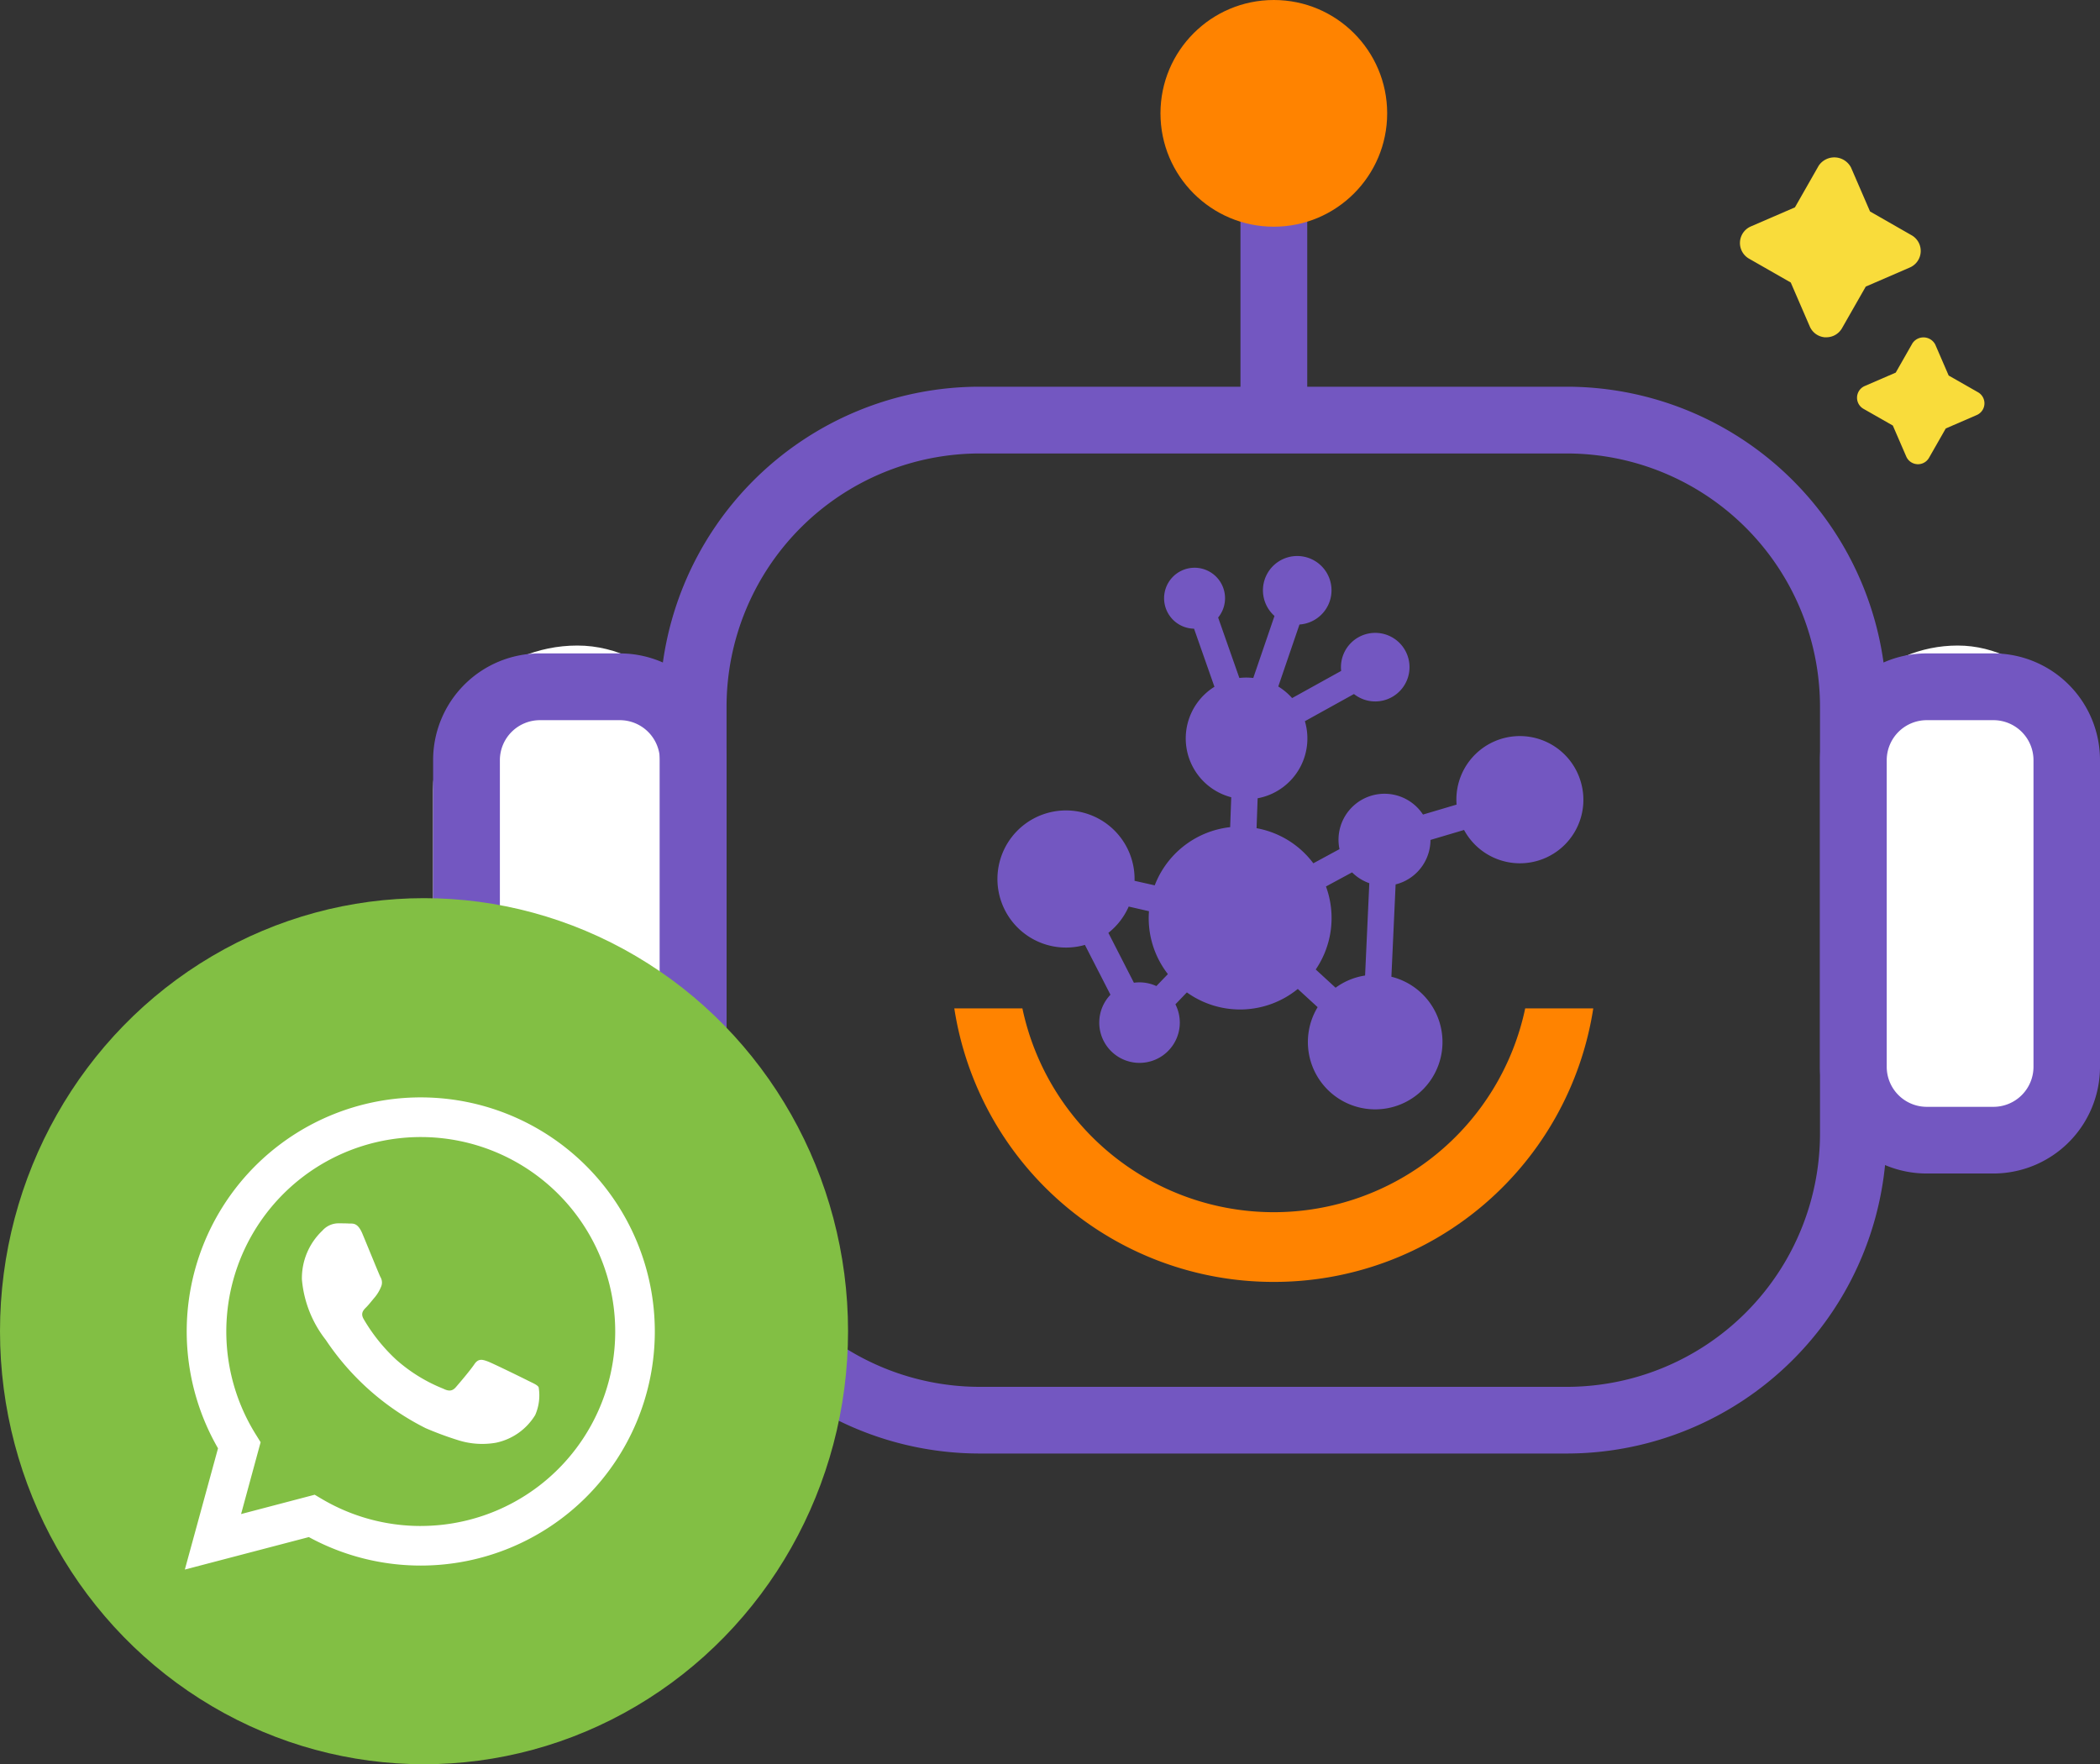 <svg xmlns="http://www.w3.org/2000/svg" width="116.385" height="97.777" viewBox="0 0 116.385 97.777">
  <rect x="0" y="0" width="116.385" height="97.777" fill="#333333" stroke="none"/>
  <g id="Grupo_15393" data-name="Grupo 15393" transform="translate(-4632.385 -3849)">
    <rect id="Rectángulo_12160" data-name="Rectángulo 12160" width="16" height="29" rx="8" transform="translate(4656.385 3884.777)" fill="#fff"/>
    <path id="Rectángulo_12160_-_Contorno" data-name="Rectángulo 12160 - Contorno" d="M5.912,3.7A2.22,2.22,0,0,0,3.7,5.912v17a2.22,2.22,0,0,0,2.217,2.217h4.434a2.22,2.22,0,0,0,2.217-2.217v-17A2.22,2.22,0,0,0,10.347,3.7H5.912m0-3.7h4.434a5.912,5.912,0,0,1,5.912,5.912v17a5.912,5.912,0,0,1-5.912,5.912H5.912A5.912,5.912,0,0,1,0,22.91v-17A5.912,5.912,0,0,1,5.912,0Z" transform="translate(4656.389 3885.213)" fill="#7357c1"/>
    <rect id="Rectángulo_12161" data-name="Rectángulo 12161" width="15" height="29" rx="7.5" transform="translate(4733.385 3884.777)" fill="#fff"/>
    <path id="Rectángulo_12161_-_Contorno" data-name="Rectángulo 12161 - Contorno" d="M5.912,3.7A2.22,2.22,0,0,0,3.7,5.912v17a2.22,2.22,0,0,0,2.217,2.217h3.7a2.22,2.22,0,0,0,2.217-2.217v-17A2.22,2.22,0,0,0,9.608,3.7h-3.7m0-3.7h3.7A5.912,5.912,0,0,1,15.52,5.912v17a5.912,5.912,0,0,1-5.912,5.912h-3.7A5.912,5.912,0,0,1,0,22.91v-17A5.912,5.912,0,0,1,5.912,0Z" transform="translate(4733.25 3885.213)" fill="#7357c1"/>
    <path id="Rectángulo_12162" data-name="Rectángulo 12162" d="M17.737,3.7A14.042,14.042,0,0,0,3.7,17.737v23.65A14.042,14.042,0,0,0,17.737,55.429H50.255A14.042,14.042,0,0,0,64.3,41.387V17.737A14.042,14.042,0,0,0,50.255,3.7H17.737m0-3.7H50.255A17.737,17.737,0,0,1,67.992,17.737v23.65A17.737,17.737,0,0,1,50.255,59.124H17.737A17.737,17.737,0,0,1,0,41.387V17.737A17.737,17.737,0,0,1,17.737,0Z" transform="translate(4668.952 3870.432)" fill="#7357c1"/>
    <g id="Grupo_15392" data-name="Grupo 15392" transform="translate(4685.275 3879.812)">
      <path id="Trazado_35992" data-name="Trazado 35992" d="M31.64,139.673a14.241,14.241,0,0,1-27.866,0H0a17.889,17.889,0,0,0,17.678,15.159h.055a17.889,17.889,0,0,0,17.679-15.159Z" transform="translate(-0.001 -114.599)" fill="#ff8300"/>
      <path id="Trazado_35993" data-name="Trazado 35993" d="M45.51,13.16a3.517,3.517,0,0,0-6.862,1.332l-1.862.552a2.549,2.549,0,0,0-4.628,1.916l-1.449.785A5.051,5.051,0,0,0,27.563,15.8l.059-1.658A3.372,3.372,0,0,0,30.241,9.87l2.719-1.506a1.9,1.9,0,1,0-.709-1.281L29.532,8.589a3.368,3.368,0,0,0-.766-.642l1.175-3.436a1.9,1.9,0,1,0-1.385-.474L27.38,7.474a3.366,3.366,0,0,0-.771,0L25.433,4.125a1.689,1.689,0,1,0-1.335.618l1.13,3.219a3.37,3.37,0,0,0,.931,6.123l-.06,1.657a5.073,5.073,0,0,0-4.18,3.225L20.8,18.716a3.8,3.8,0,1,0-2.751,3.552l1.416,2.762a2.232,2.232,0,1,0,3.6.531L23.7,24.9a5.064,5.064,0,0,0,6.147-.191l1.1,1.01a3.73,3.73,0,1,0,4.088-1.687l.234-5.117a2.58,2.58,0,0,0,.4-.135,2.549,2.549,0,0,0,1.532-2.33l1.861-.552A3.518,3.518,0,0,0,45.51,13.16M32.856,18.248a2.555,2.555,0,0,0,.955.6l-.234,5.117a3.708,3.708,0,0,0-1.635.676l-1.1-1.011a5.07,5.07,0,0,0,.567-4.6ZM21.6,20.4a5.046,5.046,0,0,0,1.048,3.486l-.638.663a2.243,2.243,0,0,0-1.245-.184L19.35,21.6a3.8,3.8,0,0,0,1.126-1.457Z" transform="translate(-10.812 -0.712)" fill="#7357c1"/>
    </g>
    <path id="Trazado_35994" data-name="Trazado 35994" d="M4822.348,3866.324a1.848,1.848,0,0,1-1.848-1.848v-16.785a1.848,1.848,0,0,1,3.7,0v16.785A1.848,1.848,0,0,1,4822.348,3866.324Z" transform="translate(-119.366 6.046)" fill="#7357c1"/>
    <circle id="Elipse_105" data-name="Elipse 105" cx="6.282" cy="6.282" r="6.282" transform="translate(4696.7 3849)" fill="#ff8300"/>
    <path id="Trazado_35995" data-name="Trazado 35995" d="M51.626,74.687h0a1,1,0,0,1-.865-.6l-1.055-2.439L47.4,70.33a1,1,0,0,1,.1-1.792l2.438-1.055,1.316-2.308a1.044,1.044,0,0,1,1.792.1L54.1,67.711,56.4,69.027a1,1,0,0,1-.1,1.792l-2.437,1.055-1.317,2.308a1,1,0,0,1-.926.5" transform="translate(4681.925 3793.009)" fill="#f9dc3b"/>
    <path id="Trazado_35996" data-name="Trazado 35996" d="M50.228,71.742h0a.706.706,0,0,1-.61-.425L48.874,69.6l-1.627-.927a.707.707,0,0,1,.07-1.263l1.718-.743.927-1.627a.736.736,0,0,1,1.263.07l.744,1.718,1.626.927a.707.707,0,0,1-.069,1.263l-1.718.744-.928,1.626a.707.707,0,0,1-.653.355" transform="translate(4688.414 3802.984)" fill="#f9dc3b"/>
    <g id="Grupo_15394" data-name="Grupo 15394" transform="translate(4632 3899.255)">
      <ellipse id="Elipse_106" data-name="Elipse 106" cx="23.5" cy="24" rx="23.5" ry="24" transform="translate(0.385 -0.478)" fill="#82bf44"/>
      <path id="Icon_akar-whatsapp-fill" data-name="Icon akar-whatsapp-fill" d="M18.987,15.68c-.325-.162-1.918-.945-2.214-1.054s-.512-.161-.729.164-.836,1.053-1.025,1.269-.378.243-.7.082a8.9,8.9,0,0,1-2.606-1.608,9.753,9.753,0,0,1-1.8-2.245c-.189-.324-.021-.5.142-.661.146-.145.324-.378.486-.567a2.2,2.2,0,0,0,.324-.542.591.591,0,0,0-.027-.567c-.081-.162-.728-1.757-1-2.406C9.571,6.913,9.3,7,9.106,6.989s-.406-.011-.621-.011a1.187,1.187,0,0,0-.863.406,3.629,3.629,0,0,0-1.134,2.7A6.3,6.3,0,0,0,7.81,13.437a14.445,14.445,0,0,0,5.534,4.892,18.512,18.512,0,0,0,1.847.681,4.423,4.423,0,0,0,2.041.129A3.34,3.34,0,0,0,19.419,17.6a2.716,2.716,0,0,0,.189-1.541c-.081-.135-.3-.216-.621-.378Zm-5.911,8.071h0a10.763,10.763,0,0,1-5.488-1.5l-.391-.232-4.08,1.071L4.2,19.109,3.946,18.7a10.777,10.777,0,1,1,9.13,5.05ZM22.247,3.8A12.969,12.969,0,0,0,1.839,19.447L0,26.166l6.873-1.8a12.953,12.953,0,0,0,6.2,1.579h.005A12.972,12.972,0,0,0,22.247,3.8" transform="translate(10.629 10.566)" fill="#fff"/>
    </g>
  </g>
</svg>
